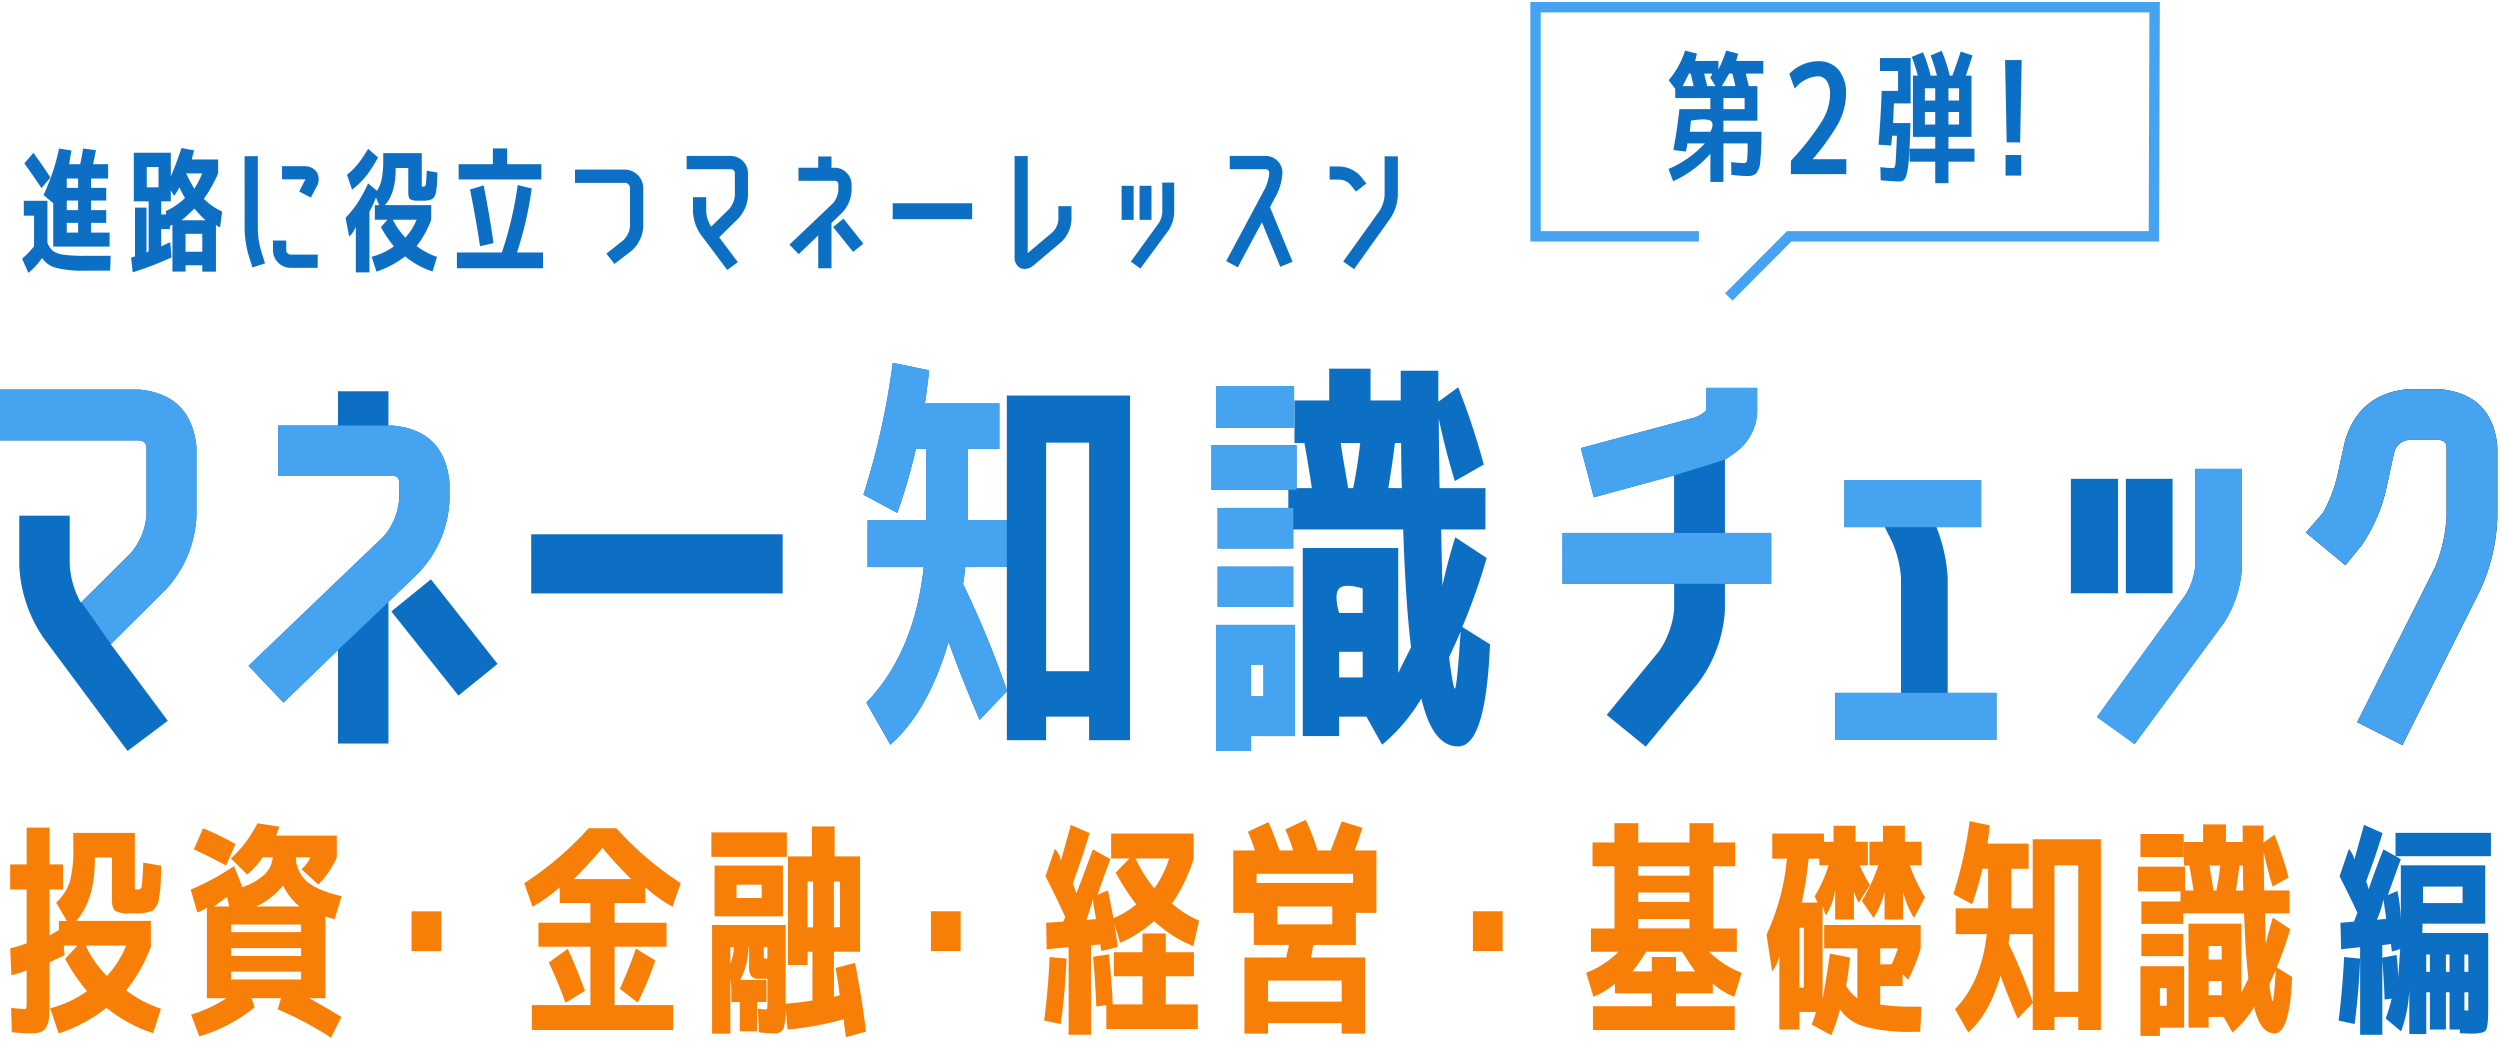 <svg xmlns="http://www.w3.org/2000/svg" xmlns:xlink="http://www.w3.org/1999/xlink" width="481" height="203" viewBox="0 0 481 203">
  <defs>
    <clipPath id="clip-path">
      <rect id="長方形_136" data-name="長方形 136" width="481" height="203" fill="#0d6fc4"/>
    </clipPath>
  </defs>
  <g id="グループ_547" data-name="グループ 547" clip-path="url(#clip-path)">
    <g id="グループ_765" data-name="グループ 765">
      <path id="パス_933" data-name="パス 933" d="M227.553,45.091H196.122V1H315.231l-.137,44.091H244.909L233.3,56.752" transform="translate(99.318 0.384)" fill="none" stroke="#45a3ef" stroke-width="2"/>
      <path id="パス_934" data-name="パス 934" d="M214.632,12.734a16.1,16.1,0,0,0,3.154-5.7l2.3.581q-.137.471-.358,1.412h4.484v1.662A28.208,28.208,0,0,0,225.7,7.03l2.325.609a13.742,13.742,0,0,0-.389,1.384h5.205V11.46h-3.322a4.542,4.542,0,0,0,.125.76c.064.269.143.565.234.887a4.76,4.76,0,0,1,.167.76h1.661v6.645h-6.533v2.131h7.306a51.1,51.1,0,0,1-.22,5.688,4.163,4.163,0,0,1-.763,2.3,2.416,2.416,0,0,1-1.756.538q-1.024,0-3.045-.22l-.028-2.465a22,22,0,0,0,2.462.2.562.562,0,0,0,.581-.522,25.33,25.33,0,0,0,.111-3.272h-4.649V32.3H222.66V26.878a20.911,20.911,0,0,1-7.169,5.287l-.887-2.354a20.312,20.312,0,0,0,7-4.927h-3.349a11.573,11.573,0,0,1-.332,1.578l-2.381-.3q.774-4.248,1.163-7.861h5.951V16.166h-6.754V14.394Zm4.263-1.273h-.361q-.608,1.273-1.218,2.407h2.131q-.386-1.6-.552-2.407m3.765,11.183s.934-1.6,0-2.131-3.737,0-3.737,0q-.112,1.08-.223,2.131ZM221.5,11.46a3.894,3.894,0,0,0,.138.76c.073.269.152.565.234.887a5.448,5.448,0,0,1,.154.76h1.605L222.6,12.152a.918.918,0,0,0,.415-.692Zm5.4,0h-.637q-.718,1.273-1.41,2.407h2.628q-.386-1.6-.581-2.407M225.178,18.3h4.068V16.166h-4.068Z" transform="translate(106.416 2.7)" fill="#0d6fc4"/>
      <path id="パス_936" data-name="パス 936" d="M249.975,8.454v8.721h-3.212q-.054,1.493-.165,3.791h3.349l-.055,1.69q-.112,3.432-.263,5.287a17.11,17.11,0,0,1-.415,2.836,2.193,2.193,0,0,1-.6,1.2,1.69,1.69,0,0,1-.941.223q-.637,0-3.46-.223l-.057-2.545a19.189,19.189,0,0,0,2.52.194c.184,0,.309-.269.374-.8s.161-2.345.291-5.425H246.4a9.074,9.074,0,0,1-.069.94c-.046.407-.089.72-.125.943l-2.408-.167q.415-4.843.609-10.351h3.154v-3.82h-3.486V8.454Zm11.709,3.377V23.623h-4.43v2.271h5.012v2.49h-5.012v4.152h-2.545V28.384h-4.927v-2.49h4.927V23.623h-4.291V11.831h.941a34.514,34.514,0,0,0-1.163-3.6l2.158-.886a28.584,28.584,0,0,1,1.468,4.483h1.218a36.98,36.98,0,0,0-1.218-3.874l2.131-.887a31.482,31.482,0,0,1,1.55,4.761h.5q.859-2.3,1.607-4.621l2.27.747q-.637,1.993-1.275,3.874Zm-6.976,2.437h-1.992v2.353h1.992Zm-1.993,6.976h1.992V18.836h-1.992Zm6.588-6.976h-2.048v2.353H259.3Zm0,4.566h-2.048v2.408H259.3Z" transform="translate(117.629 2.715)" fill="#0d6fc4"/>
      <path id="パス_937" data-name="パス 937" d="M261.39,8.351h3.2l-.3,15.833h-2.588Zm.091,18.269H264.5v3.958h-3.014Z" transform="translate(124.384 3.207)" fill="#0d6fc4"/>
      <path id="パス_1071" data-name="パス 1071" d="M-5.152-18.676A7.29,7.29,0,0,1-.168-20.72,4.394,4.394,0,0,1,3.4-19.194a6.475,6.475,0,0,1,1.274,4.27A11.767,11.767,0,0,1,3.192-9.38,44.823,44.823,0,0,1-2.3-1.932v.056H4.732V0h-9.66V-1.876A49.306,49.306,0,0,0,1.05-9.562,10.649,10.649,0,0,0,2.6-14.756a5.1,5.1,0,0,0-.756-3.01,2.525,2.525,0,0,0-2.184-1.05,6.466,6.466,0,0,0-4.172,1.932Z" transform="translate(350 33)" fill="#0d6fc4" stroke="#0d6fc4" stroke-width="1"/>
    </g>
    <path id="パス_1072" data-name="パス 1072" d="M15.028-11.414H12.844v1.846h2.184Zm-2.184-4.238v1.794h2.184v-1.794Zm4.68,1.794h2.912v2.444H17.524v1.846h2.912v2.444H17.524v1.872h3.562v2.7H10.244v-8.346L8.372-12.48a39.62,39.62,0,0,0,2.99-8.944l2.392.39q-.312,1.664-.442,2.626h2.106q.286-1.2.572-3.016l2.47.312q-.208,1.092-.546,2.7H20.8v2.756H17.524Zm-4.68,8.606h2.184V-7.124H12.844ZM9.7-15.834,7.982-13.806q-1.56-2.34-3.3-4.758l1.742-2.028Q8.372-17.94,9.7-15.834ZM4.576-11.362h4.55v8.034A3.862,3.862,0,0,0,10.14-1.755a4.2,4.2,0,0,0,1.989.741,27.087,27.087,0,0,0,4.147.234h5.018l-.1,2.86H16.25A20.544,20.544,0,0,1,10.8,1.534a4.479,4.479,0,0,1-2.691-1.9A14.348,14.348,0,0,1,5.46,2.5l-1.2-2.73A18.823,18.823,0,0,0,6.552-2.6V-8.5H4.576Zm31.018-.546A22.511,22.511,0,0,1,34.5-13.962a9.571,9.571,0,0,1-.988,1.638l-.65-1.04v2.106H31.018v2.522h.936l-.052-.65A13.015,13.015,0,0,0,35.594-11.908ZM37.388-13.7A16.094,16.094,0,0,0,38.9-16.64H35.75q.1,0,.1.026v.052A30.234,30.234,0,0,0,37.388-13.7Zm2.158,6.084A20.3,20.3,0,0,1,37.414-9.88q-1.17,1.17-2.47,2.262Zm-11.31-6.344H30.5v-3.9H28.236ZM38.922-1.56V-5.018H35.7V-1.56ZM28.6-1.664v-9.594H25.74v-9.36h7.124v4.576q1.092-2.548,2.054-5.486l2.418.468q-.338,1.274-.442,1.742h5.07v2.678a25.944,25.944,0,0,1-2.73,4.888,11.374,11.374,0,0,0,3.51,2.444l-.39,3.016a1.883,1.883,0,0,1-.806-.442v9H38.922V1.04H35.7V2.262H33.176V-6.786a.6.6,0,0,1-.156.1,1.132,1.132,0,0,0-.338.234v.52H31.018v3.354A15.777,15.777,0,0,1,32.76-3.38l.234,2.912a61.977,61.977,0,0,1-7.462,2.86L25.22-.442l.754-.234v-9.386h2.21V-1.4A3.188,3.188,0,0,1,28.6-1.664ZM47.06-19.942h2.548V-5.954a15.8,15.8,0,0,0,.6,4.108l.78,2.522-2.418.78-.806-2.574a20,20,0,0,1-.7-4.836ZM61-16.8a2.771,2.771,0,0,1-.052,2.652L59.8-11.986l-2.236-1.17,1.118-2.184a.656.656,0,0,0,.078-.156h-4.5v-2.522H58.6A2.721,2.721,0,0,1,61-16.8ZM52.52-1.716v-2h2.548v2a.933.933,0,0,0,1.014.7h5.044V1.534H56.082A3.423,3.423,0,0,1,52.52-1.716ZM78-4.29a12.105,12.105,0,0,0,2.158-3.432H75.582A13.264,13.264,0,0,0,78-4.29Zm-10.27-9.2-.962-2.886A14.75,14.75,0,0,0,69-18.629a24.265,24.265,0,0,0,1.82-2.743l1.924,1.664a27.419,27.419,0,0,1-2.184,3.419A16.372,16.372,0,0,1,67.73-13.494Zm4.394,5.772V-10.53h.832l-.624-1.456a19.973,19.973,0,0,1-1.248,2.7v11.7H68.458V-6.4a4.864,4.864,0,0,1-1.274,1.924l-.7-3.614a20.839,20.839,0,0,0,2.4-3,29,29,0,0,0,1.937-3.627l1.716,1.43a7.052,7.052,0,0,0,.9-2.275,17.381,17.381,0,0,0,.3-3.627V-20.54h7.41v6.032a1.319,1.319,0,0,0,.026.364q.026.052.312.052a.421.421,0,0,0,.442-.39q.078-.39.182-2.678l2.054.364Q84.11-15.574,84.1-15a11.081,11.081,0,0,1-.117,1.3q-.1.728-.156.988a1.7,1.7,0,0,1-.3.611,1.292,1.292,0,0,1-.416.429,3.66,3.66,0,0,1-.624.182,3.668,3.668,0,0,1-.806.1h-1.1a3.082,3.082,0,0,1-1.664-.286q-.364-.286-.364-1.274V-17.68H76.128v.338q-.026,4.576-2.08,6.812h8.918v2.808a18.82,18.82,0,0,1-2.808,5.07,14.3,14.3,0,0,0,3.926,2.08l-.858,2.808A16.026,16.026,0,0,1,77.948-.676a18.656,18.656,0,0,1-5.512,2.938L71.5-.6a12.773,12.773,0,0,0,4.29-2,23.038,23.038,0,0,1-2.5-3.692l1.248-1.43ZM87.906,1.612V-1.43h8.658A72.05,72.05,0,0,0,99.606-14.4l2.7.676a70.984,70.984,0,0,1-2.834,12.3h5.018V1.612Zm9.672-20.02h6.578v2.938H88.244v-2.938h6.578V-21.45h2.756Zm-7.15,4.862,2.626-.78q1.092,5.46,1.9,11.1l-2.6.6Q91.546-8.086,90.428-13.546ZM123.76-6.422a6.161,6.161,0,0,1-.676,2.6,6.166,6.166,0,0,1-1.612,2.106l-3.25,2.5L116.662-1.2l3.224-2.548a4.1,4.1,0,0,0,1.326-2.678v-7.384A1,1,0,0,0,120.2-14.82H110.63v-2.548H120.2a3.573,3.573,0,0,1,3.562,3.562Zm20.15-5.954a6.874,6.874,0,0,1-1.82,4.368l-3.718,3.666L141.96.442,139.932,1.95,134.81-4.888a8.339,8.339,0,0,1-1.482-4.394v-2.782h2.548v2.782a5.961,5.961,0,0,0,.962,2.886l3.484-3.432a4.523,4.523,0,0,0,1.066-2.548v-4.316a.766.766,0,0,0-.78-.754h-8.5v-2.548h8.5a3.329,3.329,0,0,1,3.3,3.3Zm13.52,7.67-3.77,3.614-1.768-1.846,8.346-7.93A4.4,4.4,0,0,0,161.3-13.39v-1.04a.678.678,0,0,0-.754-.78h-6.916v-2.522h3.8V-19.89h2.548v2.158h.572a3.285,3.285,0,0,1,3.3,3.3v1.04a6.708,6.708,0,0,1-1.846,4.342L159.978-7.1v8.71H157.43Zm8.684,1.586-1.976,1.586L160.29-6.318l2-1.612Zm5.642-4.706v-3.068h15.288v3.068Zm31.876.1v-2.6h2.522v2.6a6.313,6.313,0,0,1-2,4.316l-5.33,4.5a2.689,2.689,0,0,1-1.638.65,2.382,2.382,0,0,1-.806-.13,2.241,2.241,0,0,1-1.17-2.21v-19.37h2.522V-1.3l4.81-4.056A3.81,3.81,0,0,0,203.632-7.722ZM225.914-9.1A6.707,6.707,0,0,1,224.8-5.642l-5.382,7.306L217.568.338l5.356-7.384a4.542,4.542,0,0,0,.7-2.054v-5.772h2.288ZM215.8-7.7v-6.552h2.314V-7.7Zm3.458,0v-6.552h2.288V-7.7Zm23.53.468L238.16,1.43l-2.236-1.2,7.488-14.014a8.9,8.9,0,0,0,.806-3.042.767.767,0,0,0-.78-.624H236.6v-2.548h6.838a3.229,3.229,0,0,1,3.3,3.172,10.587,10.587,0,0,1-1.092,4.238l-1.3,2.444L248.69.364l-2.366.962ZM266.4-12.454v-7.462h2.548v7.462a8.662,8.662,0,0,1-1.43,4.446l-6.994,9.8L258.44.312l7.02-9.8A6.35,6.35,0,0,0,266.4-12.454Zm-6.63-2.08a3.157,3.157,0,0,0-2.054-.91h-1.9v-2.522h1.9a5.722,5.722,0,0,1,4.056,1.872l1.118,1.4-2,1.56Z" transform="translate(0 50)" fill="#0d6fc4"/>
    <g id="グループ_583" data-name="グループ 583" transform="translate(0 62.208)">
      <path id="パス_955" data-name="パス 955" d="M166.561,71.444l-7.5-6.1,10.067-12.268a16.8,16.8,0,0,0,2.906-8l0-4.962H150.56V30.331h21.468V19.268l-15.454,4.214L154.077,14l21.711-5.821a6.068,6.068,0,0,0,2.445-1.437V2.42h9.781V7.31a10.117,10.117,0,0,1-3.348,6.856,22.727,22.727,0,0,1-2.857,2.062v14.1h8.906v9.781h-8.906v5.049a26.055,26.055,0,0,1-5.123,14.029Z" transform="translate(150.069 9.999)" fill="#0d6fc4"/>
      <path id="パス_958" data-name="パス 958" d="M83.7,39.282V30.3H94.987V16.542H93a112.506,112.506,0,0,1-3.578,12.323l-6.521-3.5A145.621,145.621,0,0,0,88.546,0l7,1.431q-.239,2.386-.8,6.361h14.313v8.749h-6.043V30.3h7.475V6.284h23.7V72.6h-7.872V68.07h-8.27V72.6h-7.554V63.217L105.245,68.7q-3.578-8.349-5.964-15.029-3.9,13.359-11.212,19.8l-4.612-8.111Q92.68,55.822,94.51,39.282Zm18.766,0a32.126,32.126,0,0,1-.4,3.26,184.692,184.692,0,0,1,8.429,20.436v-23.7Zm15.586,20.039h8.27V15.347h-8.27Z" transform="translate(83.223 7.608)" fill="#0d6fc4"/>
      <path id="パス_959" data-name="パス 959" d="M170.176,53.6q-.8,19.639-6.123,19.641-4.929,0-7.077-9.226a34.865,34.865,0,0,1-7.554,8.906L146.4,67.517h-5.248v3.737h-7V35.071h18.369V59.086l2.465-4.93q-1.035-8.427-1.511-22.661H132.325v3.656H117.773V27.36h13.6v-3.5H116.58v-8.59h16.381v8.272H135.9q-.716-4.774-1.431-8.67h-1.908V6.683h6.68V.56h7.952V6.683H153V.958h7.236V6.921l3.817-2.781a140.04,140.04,0,0,1,4.93,14.868l-5.566,3.181q-1.75-5.645-3.1-12.007.078,8.991.159,13.361H169.3v7.952h-8.509q.078,4.929.239,10.813,1.112-5.087,2.465-9.3l6.043,3.976a118.76,118.76,0,0,1-4.692,13.28ZM117.455,3.9h15.029v8.031H117.455Zm6.759,67.352v2.861h-6.759V49.864h15.188V71.254Zm-6.441-32.6h14.552v7.713H117.773Zm6.441,24.971H126.6V57.5h-2.386Zm16.937-16.063h4.533V42.866s-3.4-1.173-4.533,0S141.151,47.558,141.151,47.558Zm0,12.4h4.533V55.032h-4.533Zm2.7-36.418q.874-4.375,1.352-8.67h-3.737q.078.957,1.431,8.67Zm9.383,0q-.081-1.354-.119-4.3t-.04-4.374h-1.193q-.558,4.536-1.272,8.67Zm10.178,38.565q.4,0,1.113-10.974-1.115,2.624-2.226,4.93.793,6.044,1.113,6.043" transform="translate(116.498 8.162)" fill="#0d6fc4"/>
      <path id="パス_960" data-name="パス 960" d="M207.974,61.357H176.96V52.29H189.6V30.226a20.806,20.806,0,0,0-1.668-6.922l-1.451-2.9h-7.775V11.34h26.323V20.4h-8.61a31.126,31.126,0,0,1,2.165,9.765l0,22.122h9.385Z" transform="translate(176.151 18.812)" fill="#0d6fc4"/>
      <path id="パス_961" data-name="パス 961" d="M212.024,63.209,204.772,58,221.739,34.6a12.9,12.9,0,0,0,1.96-5.789l0-18.556h8.986V28.949A21.57,21.57,0,0,1,229.1,40.03Zm7.3-29.014h-8.986V12.168h8.986Zm-10.5,0H199.76V12.168h9.065Z" transform="translate(198.677 17.745)" fill="#0d6fc4"/>
      <path id="パス_962" data-name="パス 962" d="M241.065,71.031l-8.693-4.4,15-29.829a30.477,30.477,0,0,0,2.2-9.634l0-13.536c-.1-.809-.5-1.211-1.425-1.318l-5.851.006a3.2,3.2,0,0,0-2.8,2.356l-1.479,6.8a31.81,31.81,0,0,1-4.759,11.081l-.052.074-3.1,3.8-7.6-6.3,3.29-3.791a28.266,28.266,0,0,0,2.727-6.98l1.5-6.817c1.781-6.089,5.87-9.431,12.174-10l6.053,0c6.757.636,10.457,4.338,11.089,11l0,13.691a36.265,36.265,0,0,1-3.27,13.932Z" transform="translate(221.15 10.118)" fill="#211613"/>
      <path id="パス_963" data-name="パス 963" d="M172.03,19.268l-15.456,4.214L154.079,14l21.709-5.823a6.068,6.068,0,0,0,2.445-1.437V2.42h9.781V7.31a10.124,10.124,0,0,1-3.346,6.858,23.2,23.2,0,0,1-2.857,2.06ZM150.56,30.331h40.157v9.781H150.56Z" transform="translate(150.069 9.999)" fill="#45a3ef"/>
      <g id="グループ_745" data-name="グループ 745" transform="translate(0 12.742)">
        <path id="パス_956" data-name="パス 956" d="M24.541,71.914,8.4,50.2a26.794,26.794,0,0,1-4.694-14V26.647h9.707v9.508a17.29,17.29,0,0,0,2.133,7.236l9.684-9.617A12.933,12.933,0,0,0,28.179,26.6l0-13.116c-.1-.845-.509-1.245-1.456-1.315L0,12.166V2.38H26.794c6.649.638,10.321,4.336,11,11L37.8,26.71l0,.028a22.2,22.2,0,0,1-5.777,13.981L21.313,51.371,32.281,66.114Z" transform="translate(0 -2.38)" fill="#0d6fc4"/>
        <path id="パス_957" data-name="パス 957" d="M51.161,70.329H41.454v-18L30.965,62.466l-6.734-7.089L50.283,30.422a12.573,12.573,0,0,0,2.934-7.087l0-3.093c0-1.17-.458-1.39-1.3-1.39H29.931V9.145H41.454v-6.6h9.707v6.6h.75c6.7.579,10.376,4.279,11,11l.006,3.278A21.709,21.709,0,0,1,57.053,37.39L51.161,43.1ZM64.623,61.1,51.708,44.914l7.618-6.184L72.156,55.009Z" transform="translate(23.578 -2.221)" fill="#0d6fc4"/>
        <rect id="長方形_153" data-name="長方形 153" width="48.379" height="11.378" transform="translate(102.202 27.846)" fill="#0d6fc4"/>
        <path id="パス_964" data-name="パス 964" d="M15.55,43.391l9.682-9.617A12.919,12.919,0,0,0,28.177,26.6l0-13.116c-.1-.845-.507-1.245-1.454-1.315L0,12.166V2.38H26.792c6.651.638,10.321,4.336,11.006,11l0,13.335v.028a22.222,22.222,0,0,1-5.777,13.981L21.311,51.371S14.3,41.127,15.55,43.391" transform="translate(0 -2.38)" fill="#45a3ef"/>
        <path id="パス_965" data-name="パス 965" d="M41.454,49.045,30.967,59.181l-6.736-7.089L50.285,27.137a12.571,12.571,0,0,0,2.932-7.087l0-3.093c0-1.17-.458-1.39-1.3-1.39H29.931V5.86h21.98c6.7.579,10.376,4.279,11,11l.006,3.278A21.7,21.7,0,0,1,57.053,34.1l-5.892,5.713Z" transform="translate(23.578 1.062)" fill="#45a3ef"/>
      </g>
      <path id="パス_966" data-name="パス 966" d="M83.7,39.282V30.3H94.987V16.542H93a112.634,112.634,0,0,1-3.578,12.323l-6.521-3.5A145.621,145.621,0,0,0,88.546,0l7,1.431q-.239,2.386-.8,6.361h14.313v8.749h-6.043V30.3h7.475V63.217L105.245,68.7q-3.578-8.349-5.964-15.029-3.9,13.359-11.212,19.8l-4.612-8.111Q92.68,55.822,94.51,39.282Zm18.766,0a32.126,32.126,0,0,1-.4,3.26,184.3,184.3,0,0,1,8.429,20.436v-23.7Z" transform="translate(83.223 7.608)" fill="#45a3ef"/>
      <path id="パス_967" data-name="パス 967" d="M132.325,29.834V33.49H117.773V25.7h14.552ZM117.455,2.241h15.029v8.031H117.455Zm6.757,67.352v2.861h-6.757V48.2h15.188V69.593Zm-6.439-32.6h14.552V44.7H117.773Zm6.439,24.971H126.6V55.837h-2.386ZM116.58,13.61h16.381V22.2H116.58Z" transform="translate(116.498 9.822)" fill="#45a3ef"/>
      <rect id="長方形_154" data-name="長方形 154" width="26.321" height="9.065" transform="translate(354.861 30.151)" fill="#45a3ef"/>
      <rect id="長方形_155" data-name="長方形 155" width="31.014" height="9.067" transform="translate(353.111 71.102)" fill="#45a3ef"/>
      <path id="パス_968" data-name="パス 968" d="M209.533,63.209,202.281,58,219.248,34.6a12.946,12.946,0,0,0,1.96-5.789l0-18.556h8.986V28.949a21.571,21.571,0,0,1-3.582,11.081Z" transform="translate(201.167 17.745)" fill="#45a3ef"/>
      <path id="パス_969" data-name="パス 969" d="M241.065,71.031l-8.693-4.4,15-29.829a30.477,30.477,0,0,0,2.2-9.634l0-13.536c-.1-.809-.5-1.211-1.425-1.318l-5.851.006a3.2,3.2,0,0,0-2.8,2.356l-1.479,6.8a31.81,31.81,0,0,1-4.759,11.081l-.052.074-3.1,3.8-7.6-6.3,3.29-3.791a28.266,28.266,0,0,0,2.727-6.98l1.5-6.817c1.781-6.089,5.87-9.431,12.174-10l6.053,0c6.757.636,10.457,4.338,11.089,11l0,13.691a36.265,36.265,0,0,1-3.27,13.932Z" transform="translate(221.15 10.118)" fill="#45a3ef"/>
    </g>
    <path id="パス_1073" data-name="パス 1073" d="M26.576-7.216a19.5,19.5,0,0,0,3.7-5.852H22.484A20.891,20.891,0,0,0,26.576-7.216ZM11.484,3.828q-.616,0-3.212-.22L8.14-1.1a20.912,20.912,0,0,0,2.728.22q.176,0,.22-.264t.044-1.8V-8.316a13.562,13.562,0,0,1-2.948.924l-.22-5.148a28.481,28.481,0,0,0,3.168-.968v-10.34H7.964v-4.84h3.168v-7.084h4.4v7.084h2.6v4.84h-2.6V-15q1.1-.66,1.8-1.056v-1.76h1.54l-2.068-3.52a9.743,9.743,0,0,0,2.662-4.114,24.836,24.836,0,0,0,.638-6.578V-34.76H31.944v10.208a2.231,2.231,0,0,0,.044.616q.044.088.528.088a.712.712,0,0,0,.748-.66q.132-.66.308-4.532l3.476.616q-.088,2.068-.11,3.036a18.749,18.749,0,0,1-.2,2.2q-.176,1.232-.264,1.672a2.883,2.883,0,0,1-.506,1.034,2.186,2.186,0,0,1-.7.726,6.194,6.194,0,0,1-1.056.308,6.283,6.283,0,0,1-1.386.176H30.976a5.216,5.216,0,0,1-2.816-.484q-.616-.484-.616-2.156v-8.1h-3.3v.616Q24.2-21.868,20.68-17.82H35.024v4.752h.22l-.176.088a29.83,29.83,0,0,1-4.8,8.536A23.263,23.263,0,0,0,36.96-.924l-1.5,4.708A27.822,27.822,0,0,1,26.488-1.1a29.716,29.716,0,0,1-9.2,4.928l-1.628-4.84a21.158,21.158,0,0,0,7.084-3.3,36.135,36.135,0,0,1-4.224-6.2L20.9-13.068H18.26l.176,1.848q-1.628.748-2.9,1.364v6.468q0,2.728-.088,3.982a4.467,4.467,0,0,1-.594,2.068,2.036,2.036,0,0,1-1.232.99A9.7,9.7,0,0,1,11.484,3.828Zm38.632-24.42-.44-1.848q-1.188.88-2.508,1.848Zm13.508,0a12.175,12.175,0,0,1-3.168-4.048,13.941,13.941,0,0,1-5.192,4.048ZM50.468-8.052v1.5H63.932v-1.5Zm0-4.532v1.5H63.932v-1.5Zm0-3.08H63.932v-1.452H50.468Zm-.968-12.8q-2.552-1.408-6.2-3.124l1.76-4.048A51.844,51.844,0,0,1,51.3-32.6Zm-6.82,4.62a47.58,47.58,0,0,0,8.36-4.532l1.584,4.048a11.349,11.349,0,0,0,4.268-2.42,5.239,5.239,0,0,0,1.584-3.3H56.54a14.889,14.889,0,0,1-2.992,3.3l-3.124-3.08a23.166,23.166,0,0,0,5.1-6.776l4.268.66a15.74,15.74,0,0,0-.66,1.716H70.8v4.18a17.487,17.487,0,0,1-3.564,5.236L64.02-27.764a6.909,6.909,0,0,0,1.716-2.288H62.92a6.359,6.359,0,0,0,2.046,4.576q1.914,1.76,6.754,2.9l-1.32,4.4a7.938,7.938,0,0,1-1.8-.528V-2.948H65.472q3.212,1.76,6.2,3.608l-1.98,4A65.529,65.529,0,0,0,59.444-.792l.616-2.156H54.384L55-1.188A31.185,31.185,0,0,1,44.352,4.4L42.768.22a28.039,28.039,0,0,0,6.82-3.168H45.8V-20.372a6.708,6.708,0,0,1-1.848.924Zm42.5,11.836v-7.656H90.9v7.656Zm42.24-13.86a80.475,80.475,0,0,1-5.5-5.984q-2.552,3.036-5.5,5.984Zm-15.84,16.06,3.652-2.64q1.8,3.872,3.3,8.1L114.8-2.068Q113.344-6.116,111.584-9.812Zm20.5-.4a61.252,61.252,0,0,1-3.388,8.1l-3.432-2.64a81.274,81.274,0,0,0,3.08-7.744Zm-7.832,8.58H135.52v4.8H108.328v-4.8h11.264v-11.22H109.6v-4.62h9.988v-3.784h-5.9v-3.036a29.4,29.4,0,0,1-5.236,3.74l-1.584-4.532A61.547,61.547,0,0,0,119.24-35.64h5.368a61.547,61.547,0,0,0,12.364,10.56l-1.584,4.532a29.4,29.4,0,0,1-5.236-3.74v3.036h-5.9v3.784h9.988v4.62h-9.988Zm38.192-23.76h-1.056v8.8h1.056Zm4,0v8.8H167.6v-8.8ZM147.708-22.22h4.84v-2.552h-4.84Zm-4.224,3.52v-9.768H156.64V-18.7Zm3.036,9.108a8.6,8.6,0,0,0,.66-3.168h-.66Zm7.128-.968v-2.2h-.7v1.452a4.964,4.964,0,0,0,.022.66q.022.088.374.088Zm13.112,1.8,3.74-.968q1.364,6.776,2.112,13.2l-3.872,1.1q-.044-.616-.22-1.782a12.818,12.818,0,0,1-.176-1.694A61.393,61.393,0,0,1,157.52,3.08l-.352-4a13.04,13.04,0,0,1-.4,3.828,1.922,1.922,0,0,1-1.936.924,23.879,23.879,0,0,1-2.816-.22L151.8-.968a7.094,7.094,0,0,0,1.584.176.215.215,0,0,0,.22-.2,10.547,10.547,0,0,0,.044-1.342V-6.688h-1.5a2.142,2.142,0,0,1-1.606-.462,3.745,3.745,0,0,1-.418-2.222V-12.76H150a13.406,13.406,0,0,1-1.584,6.292h5.06V-2.2h-1.8V3.432h-3.344V-2.2H146.7V-5.06l-.176-1.628V3.872H143v-20.9h14.168V-1.892q2.376-.176,5.148-.616V-11.88h-.924v2.552h-3.784v-20.9h4.62v-5.764h4.356v5.764h4.884V-11.88h-5.016v8.712q0-.044.528-.176t.572-.22Q167.288-5.984,166.76-8.756ZM142.868-30.14v-4.708h14.52v4.708Zm42.24,18.128v-7.656h5.72v7.656Zm31.768-6.16q-.088-.572-.33-1.892A12.042,12.042,0,0,1,216.3-22q-.616,2.156-1.276,4Zm11.22-5.9a21.6,21.6,0,0,0,2.86-5.764h-6.468A26.34,26.34,0,0,0,228.1-24.068ZM207.152-26.4l1.8-5.28A3.038,3.038,0,0,1,209.7-30.6a3.192,3.192,0,0,1,.4,1.254l1.936-6.952,3.608,1.584q-1.628,5.368-3.212,9.636,0,.088.66,1.98,1.892-4.928,3.168-8.492l3.388,1.892q-1.716,4.532-2.464,6.82l1.98-.792q.572,2.6,1.056,5.324a17.105,17.105,0,0,0,4.4-2.64,45.777,45.777,0,0,1-3.96-6.116l2.64-2.728h-3.52v-4.8h15.884v4.8a30.952,30.952,0,0,1-4.18,8.668,19.961,19.961,0,0,0,5.236,3.3l-1.144,4.884a24.277,24.277,0,0,1-7.524-4.8A24.01,24.01,0,0,1,221.5-13.6l-1.1-3.784q.352,2.244.66,4.576l-3.124.792a6.472,6.472,0,0,1-.22-1.276l-1.8.176v17.2H211.6V-12.76l-4.224.4-.088-5.1,3.3-.22a2.58,2.58,0,0,1,.2-.484,1.191,1.191,0,0,0,.154-.44Q209.088-22.66,207.152-26.4Zm-.264,27.764q.792-6.028,1.056-12.232l3.256.308q-.22,6.116-1.1,12.584ZM230.3-1.76h6.16V2.992h-17.6V-1.584l-1.936.22q-.132-3.916-.616-9.548l3.036-.484q.572,5.324.748,9.636h5.72V-7.172h-5.5v-4.62h5.5V-15.4H230.3v3.608h5.412v4.62H230.3Zm21.472-15.4h10.56v-3.432h-10.56Zm-1.8,14.872h14.168V-6.336H249.964ZM266.64-31.372h4.18V-19.36h-3.96v6.16h-8.184q-.132.836-.44,2.42h10.428V3.872h-4.532V1.848H249.964V3.872h-4.532V-10.78h8.052a8.983,8.983,0,0,1,.264-1.276,5.512,5.512,0,0,0,.22-1.144h-6.732v-6.16h-3.96V-31.372h4.18q-.44-1.408-1.364-3.608l3.96-1.848q1.188,2.684,2.112,5.456h2.64a37.63,37.63,0,0,0-1.5-4.048l3.916-1.848a44.316,44.316,0,0,1,2.288,5.9h2.508q1.056-2.728,2.112-5.588l4,1.232Q267.344-33.264,266.64-31.372Zm-.308,4.488H247.764v1.76h18.568Zm23.056,14.872v-7.656h5.72v7.656Zm31.812-6.16v1.8h9.856v-1.8Zm0-5.1v1.8h9.856v-1.8Zm0-3.256h9.856v-1.8H321.2ZM332.156-8.1q-1.056-1.452-2.508-3.784H322.74A43.459,43.459,0,0,1,320.1-8.1h3.7v-2.772h4.664V-8.1Zm-3.7,4.224v2.464h11.308V3.168h-27.28V-1.408H323.8V-3.872h-7.084V-5.72a16.949,16.949,0,0,1-4.136,2.508l-1.408-4.62a18.222,18.222,0,0,0,6.248-4.048h-5.324v-4.488h4.532V-28.336H312.4v-4.576h4.224v-3.7H321.2v3.7h9.856v-3.7h4.576v3.7h4.224v4.576h-4.224v11.968h4.532v4.488H334.84a18.222,18.222,0,0,0,6.248,4.048l-1.408,4.62a13.541,13.541,0,0,1-4.136-2.552v1.892Zm23.76-1.1h.836V-16.5h-.836Zm5.588-23.54h-1.76v-1.276H353.98a80.026,80.026,0,0,1-1.32,8.448H355.7l-.572-1.188A26.123,26.123,0,0,0,357.808-28.512ZM369.952-9.46q.66-1.452,1.232-3.08h-3.432v3.08Zm-4.576-23.584v4.532h-1.584a31.077,31.077,0,0,0,1.98,3.784L363.616-21.3a15.951,15.951,0,0,1-.924-2.112v5.324h-3.608V-23.76a13.027,13.027,0,0,1-1.76,4.884l-.66-1.672V-2.772q.748-4.048,1.408-8.756l3.872.748q-.308,3.036-.748,5.456a7.92,7.92,0,0,0,2.156,2.42V-12.54h-6.38v-4.488H375.54v4.488a31.179,31.179,0,0,1-2.42,6.028l-1.056-1.056V-5.28h-4.312v3.564a42.224,42.224,0,0,0,6.512.4h1.408l-.22,4.84h-1.364a33.875,33.875,0,0,1-9.2-.968,8.659,8.659,0,0,1-4.884-3.344,31.8,31.8,0,0,1-1.672,4.972l-3.784-2.068a14.961,14.961,0,0,0,.836-2.42H352.22V3.08h-3.872v-14.3a6.067,6.067,0,0,1-1.408,3.08l-1.056-7.04A44.181,44.181,0,0,0,349.8-29.788h-2.816v-4.84h9.944v1.584h1.848v-3.08H363v3.08Zm7.128,0h3.212v4.532h-2.288a34.2,34.2,0,0,0,2.948,6.16l-2.112,3.96a16.612,16.612,0,0,1-2.112-5.06v5.368h-3.564v-5.368a16.032,16.032,0,0,1-2.112,5.06l-2.244-3.256a36.419,36.419,0,0,0,3.168-6.864h-1.716v-4.532h2.6v-3.08H372.5ZM401.28-4.18h4.576V-28.512H401.28Zm-8.624-11.088a17.487,17.487,0,0,1-.22,1.8A101.959,101.959,0,0,1,397.1-2.156V-15.268Zm-10.384,0V-20.24h6.248v-7.612h-1.1a62.106,62.106,0,0,1-1.98,6.82l-3.608-1.936A80.546,80.546,0,0,0,384.956-37l3.872.792q-.132,1.32-.44,3.52h7.92v4.84h-3.344v7.612H397.1V-33.528h13.112v36.7h-4.356V.66H401.28V3.168H397.1V-2.024l-2.9,3.036q-1.98-4.62-3.3-8.316-2.156,7.392-6.2,10.956L382.14-.836q5.1-5.28,6.116-14.432Zm39.292,18V4.312h-3.74V-9.108h8.4V2.728Zm0-4.224h1.32V-4.884h-1.32Zm10.868-22.176q.484-2.42.748-4.8h-2.068q.044.528.792,4.8Zm5.192,0q-.044-.748-.066-2.376t-.022-2.42h-.66q-.308,2.508-.7,4.8ZM430.936-6.248V-3.52h2.508V-6.248Zm0-4.136h2.508v-2.6h-2.508ZM417.824-30.1V-34.54h8.316V-30.1ZM418-11.044v-4.268h8.052v4.268Zm25.256,8.712q.22,0,.616-6.072-.616,1.452-1.232,2.728A12.749,12.749,0,0,0,443.256-2.332ZM447-7.04q-.44,10.868-3.388,10.868-2.728,0-3.916-5.1a19.29,19.29,0,0,1-4.18,4.928L433.84.66h-2.9V2.728h-3.872v-20.02h10.164V-4l1.364-2.728q-.572-4.664-.836-12.54h-11.7v2.024H418V-21.56h7.524V-23.5H417.34v-4.752H426.4v4.576h1.628q-.4-2.64-.792-4.8h-1.056V-33h3.7v-3.388h4.4V-33h3.212v-3.168h4v3.3l2.112-1.54a77.226,77.226,0,0,1,2.728,8.228l-3.08,1.76q-.968-3.124-1.716-6.644.044,4.972.088,7.392h4.884v4.4H441.8q.044,2.728.132,5.984.616-2.816,1.364-5.148l3.344,2.2a65.62,65.62,0,0,1-2.6,7.348Z" transform="translate(-6 195)" fill="#f77f08"/>
    <path id="パス_1074" data-name="パス 1074" d="M23.188-21.252H30.8V-24.42H23.188Zm1.32,13.244v-3.344h-.7v3.344Zm3.784,0v-3.344h-.7v3.344Zm2.86,0H31.9v-3.344h-.748Zm0,7.392a2.851,2.851,0,0,0,.66.044q.088,0,.088-.11v-3.41h-.748ZM16.1-18.216q-.132-1.1-.528-3.74A17.71,17.71,0,0,1,14.3-18.04Zm1.8-12.056V-34.76H36.256v4.488ZM6.952,1.364Q7.7-4.664,8.008-10.868l3.08.308q-.22,6.116-1.056,12.584ZM18.084-11.264a31.646,31.646,0,0,1,.308,4.444q.22-2.64.4-5.588l-1.584.484q-.176-1.188-.176-1.452l-1.672.22v2.42ZM15.356,4.092H11.088V-12.76l-3.652.4-.132-5.1,2.6-.22.66-1.716q-1.672-3.564-3.432-7l1.8-5.28a5.561,5.561,0,0,1,1.056,2.024q.924-3.3,1.848-6.644L15.4-34.716q-1.32,4.444-3.168,9.328a6.879,6.879,0,0,1,.484,1.5q1.364-3.96,2.86-7.7L18.92-29.7q-1.452,4-2.508,6.908l1.848-.792a31.8,31.8,0,0,1,.66,5.544V-28.512H35.156v11.22H23.1q0,.308-.022.9t-.022.9H35.728V-.66q0,3.256-.462,3.894t-2.794.638q-.484,0-2.2-.088v-.7h-1.98V-4.092h-.7V3.08h-3.08V-4.092h-.7V3.96H20.548V-4.664a25.789,25.789,0,0,1-1.584,8.1L16.016.968A38.685,38.685,0,0,0,17.16-2.86L15.8-2.684q-.132-3.652-.44-7.568Z" transform="translate(443 195)" fill="#0d6fc4"/>
  </g>
</svg>
